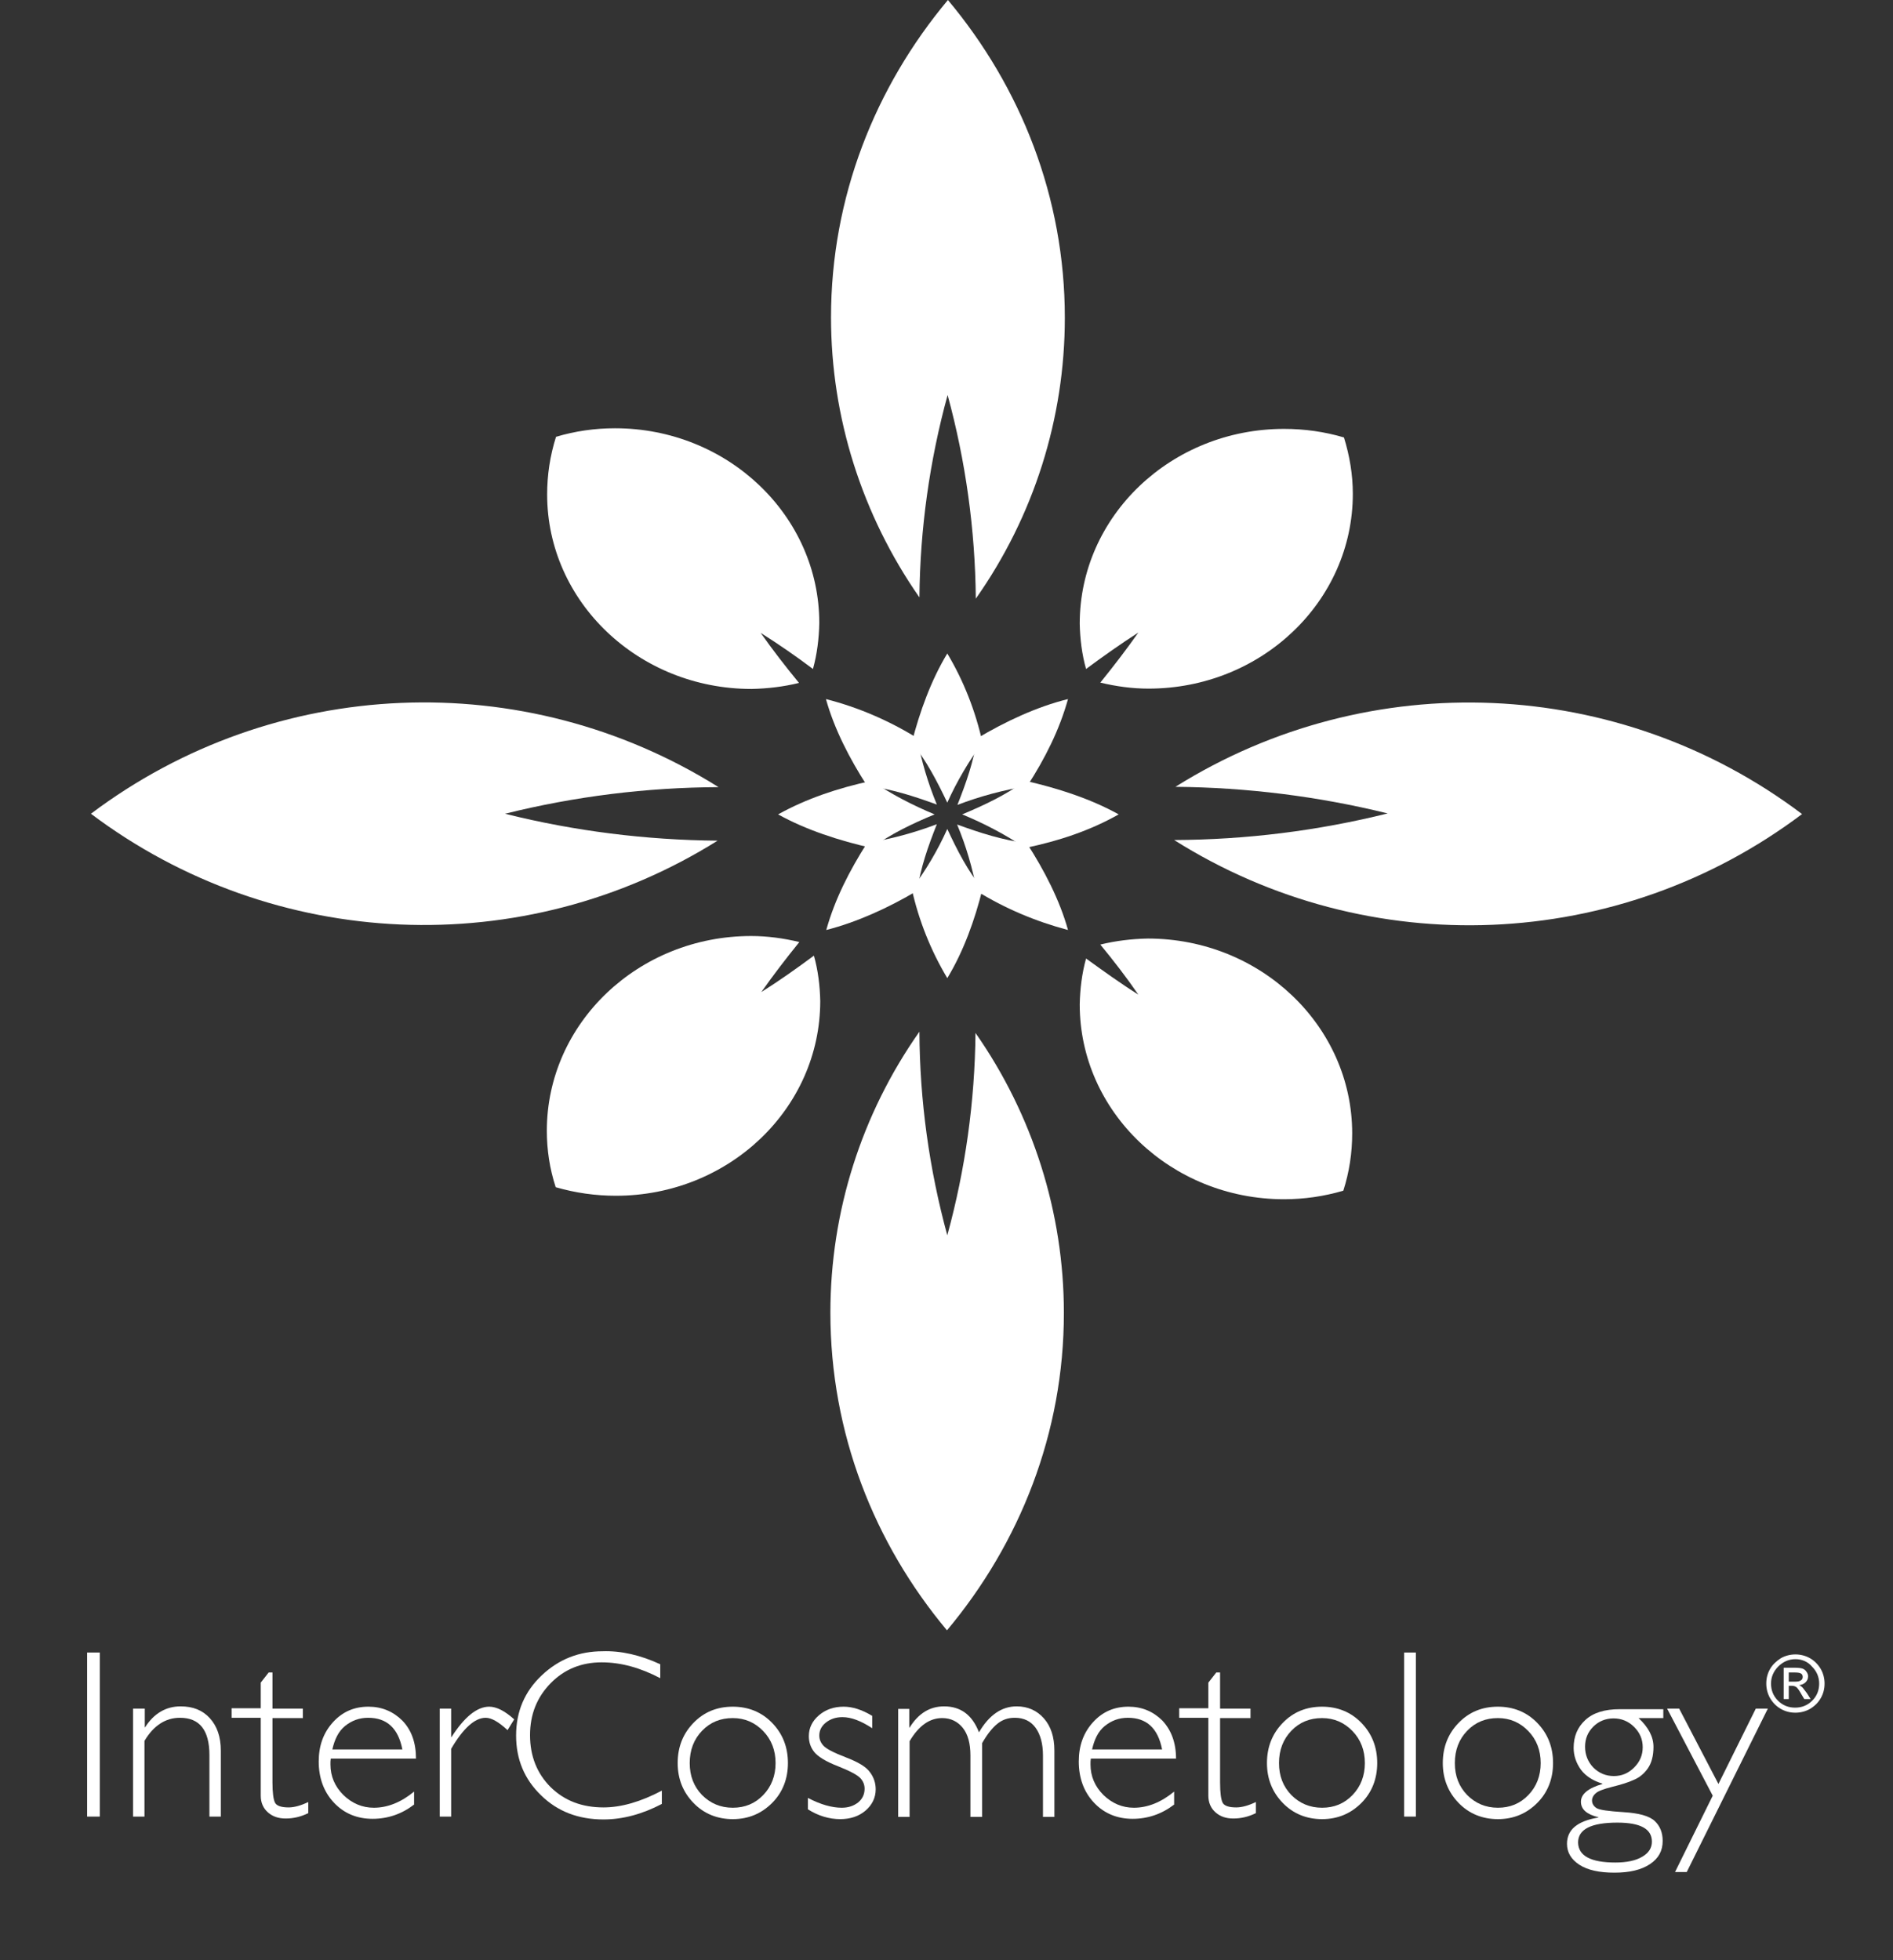 <?xml version="1.0" encoding="utf-8"?>
<!-- Generator: Adobe Illustrator 23.0.1, SVG Export Plug-In . SVG Version: 6.00 Build 0)  -->
<svg version="1.1" id="Layer_1" xmlns="http://www.w3.org/2000/svg" xmlns:xlink="http://www.w3.org/1999/xlink" x="0px" y="0px"
	 viewBox="0 0 597.5 618.8" style="enable-background:new 0 0 597.5 618.8;" xml:space="preserve">
<rect x="0" y="0" width="597.5" height="618.8" fill="#333333" stroke="none"/>
<style type="text/css">
	.st0{fill:#FFFFFF;}
	.st1{enable-background:new    ;}
</style>
<title>Слой 1 (6)</title>
<g>
	<g id="Layer_1-2">
		<g id="Слой_1">
			<path class="st0" d="M260.7,220.7c2.6,9.4,7.5,18.9,13,27.4c7.7,1,14.6,3.2,22,5.9c-2.8-6.8-4.9-13.8-6.2-21
				C280.6,227.5,270.9,223.3,260.7,220.7z"/>
			<path class="st0" d="M245.6,257.1c8.8,4.9,19.3,8.3,29.5,10.6c6.2-4.5,12.7-7.6,19.9-10.6c-7-2.9-13.7-6.4-19.9-10.6
				C264.5,248.8,254.6,252.1,245.6,257.1z"/>
			<path class="st0" d="M260.8,293.6c9.8-2.5,19.8-7.1,28.7-12.4c1.1-7.4,3.4-13.9,6.2-21c-7.1,2.7-14.5,4.7-22,5.9
				C268.1,274.9,263.5,283.9,260.8,293.6z"/>
			<path class="st0" d="M299,308.8c5.1-8.4,8.7-18.4,11.1-28.1c-4.7-5.9-7.9-12.1-11.1-19c-3,6.7-6.8,13.1-11.2,19
				C290,290.6,293.8,300.1,299,308.8z"/>
			<path class="st0" d="M337.1,293.6c-2.6-9.4-7.5-18.9-13-27.4c-7.7-1-14.6-3.2-22-5.9c2.8,6.7,4.9,13.8,6.2,21
				C317.2,286.8,326.9,290.9,337.1,293.6z"/>
			<path class="st0" d="M353.1,257.1c-8.8-4.9-19.3-8.3-29.5-10.6c-6.2,4.5-12.7,7.6-19.9,10.6c7,2.9,13.7,6.4,19.9,10.6
				C334.2,265.5,344.1,262.2,353.1,257.1z"/>
			<path class="st0" d="M337.1,220.7c-9.8,2.4-19.8,7.1-28.7,12.4c-1.1,7.4-3.4,13.9-6.2,21c7.1-2.7,14.5-4.7,22-5.9
				C329.9,239.4,334.4,230.4,337.1,220.7z"/>
			<path class="st0" d="M299,206.3c-5.1,8.4-8.7,18.4-11.2,28.1c4.7,5.9,7.9,12.1,11.2,19c3-6.7,6.8-13.1,11.1-19
				C307.9,224.5,304.2,215,299,206.3z"/>
			<path class="st0" d="M172.7,156.1c0,33.9,28.9,61.4,64.5,61.4c5.1-0.1,10.1-0.7,15-1.9c-4.2-5.1-8.3-10.4-12.1-15.8
				c5.7,3.6,11.2,7.4,16.5,11.4c1.3-4.7,1.9-9.6,2-14.5c0-33.9-28.9-61.5-64.5-61.5c-6.3,0-12.6,0.9-18.6,2.7
				C173.6,143.9,172.7,150,172.7,156.1z"/>
			<path class="st0" d="M194.4,377.5c35.6,0,64.5-27.5,64.5-61.5c-0.1-4.8-0.7-9.7-2-14.3c-5.4,4-10.9,7.9-16.6,11.5
				c3.8-5.4,7.8-10.6,12-15.8c-5-1.2-10.1-1.9-15.2-1.9c-35.6,0-64.5,27.5-64.5,61.5c0,6,0.9,12,2.8,17.8
				C181.6,376.6,188,377.5,194.4,377.5z"/>
			<path class="st0" d="M426.8,357.8c0-33.9-28.9-61.5-64.5-61.5c-5.1,0.1-10.1,0.7-15,1.9c4.2,5.1,8.3,10.4,12,15.8
				c-5.7-3.6-11.1-7.5-16.5-11.4c-1.3,4.7-1.9,9.6-2,14.5c0,33.9,28.9,61.5,64.5,61.5c6.3,0,12.6-0.9,18.7-2.7
				C425.9,370,426.8,363.9,426.8,357.8z"/>
			<path class="st0" d="M405.3,135.4c-35.6,0-64.5,27.5-64.5,61.5c0.1,4.8,0.7,9.7,2,14.3c5.4-4,10.9-7.9,16.5-11.5
				c-3.8,5.4-7.8,10.6-12,15.8c5,1.2,10.1,1.9,15.2,1.9c35.6,0,64.5-27.5,64.5-61.5c0-6-1-12-2.8-17.8
				C418.1,136.3,411.8,135.4,405.3,135.4z"/>
			<path class="st0" d="M28.7,256.9c57.8,43.5,136.5,46.9,197.8,8.5c-22.6-0.2-45.1-3-67.1-8.5c22.1-5.5,44.7-8.3,67.4-8.4
				C165.4,210,86.6,213.3,28.7,256.9L28.7,256.9z"/>
			<path class="st0" d="M298.9,514.7c23-27.5,36.9-62.3,36.9-100.2c0-31.6-9.8-62.5-27.9-88.4c-0.2,21.6-3.2,43.1-8.9,63.9
				c-5.7-20.9-8.7-42.5-8.8-64.3c-18.3,26-28.1,56.9-28.1,88.7C262.1,452.4,275.9,487.2,298.9,514.7z"/>
			<path class="st0" d="M568.8,257c-57.8-43.6-136.5-47-197.8-8.6c22.6,0.2,45.1,3,67,8.4c-22.1,5.5-44.7,8.3-67.4,8.4
				C432,303.9,510.9,300.6,568.8,257z"/>
			<path class="st0" d="M299.2,0c-23,27.5-36.9,62.3-36.9,100.2c0,31.6,9.8,62.4,27.9,88.4c0.2-21.6,3.2-43.1,8.9-63.9
				c5.7,20.9,8.7,42.5,8.9,64.3c18.3-26,28.1-56.9,28.1-88.7C336.1,62.3,322.2,27.5,299.2,0z"/>
			<g class="st1">
				<path class="st0" d="M31.5,521.7v51.8h-4v-51.8H31.5z"/>
				<path class="st0" d="M45.7,539.4v5.9h0.1c2.8-4.4,6.6-6.6,11.2-6.6c3.9,0,6.9,1.2,9.2,3.7c2.3,2.5,3.5,5.9,3.5,10.3v20.8h-3.6
					v-19.4c0-7.9-3.1-11.8-9.3-11.8c-4.5,0-8.3,2.4-11.2,7.3v23.9H42v-34.1H45.7z"/>
				<path class="st0" d="M86,528.1v11.3h9.6v3H86v20.3c0,3.3,0.3,5.4,0.8,6.4c0.5,1,2,1.5,4.3,1.5c1.8,0,3.9-0.6,6.2-1.7v3.5
					c-2.4,1.2-4.8,1.7-7.1,1.7c-2.3,0-4.1-0.6-5.6-1.9c-1.5-1.3-2.3-3.1-2.3-5.3v-24.6h-9.2v-3h9.2v-8.1l2.5-3.2H86z"/>
				<path class="st0" d="M131.3,555.2h-26.9c-0.1,0.6-0.1,1.2-0.1,1.8c0,3.8,1.4,7,4.1,9.7c2.7,2.6,5.9,4,9.6,4
					c4.3,0,8.6-1.7,12.7-5.1v4.1c-3.9,3-8.3,4.5-13.1,4.5c-4.9,0-9-1.7-12.2-5.1c-3.2-3.4-4.8-7.8-4.8-13c0-5,1.5-9.1,4.5-12.4
					c3-3.3,6.7-4.9,11.2-4.9c4.2,0,7.8,1.5,10.7,4.4C129.9,546.2,131.3,550.2,131.3,555.2z M104.9,552.3H127
					c-1.3-6.7-4.9-10-10.8-10c-2.8,0-5.2,0.9-7.3,2.6S105.6,549.2,104.9,552.3z"/>
				<path class="st0" d="M162.3,542.8l-2.1,3.4c-2.8-2.6-5.1-3.9-6.9-3.9c-3.4,0-7.1,3.3-10.9,9.8v21.4h-3.6v-34.1h3.6v9h0.1
					c4.1-6.4,8.1-9.6,11.9-9.6C156.7,538.8,159.3,540.1,162.3,542.8z"/>
				<path class="st0" d="M208.4,525.4v4.4c-6.3-3.3-12.4-5-18.5-5c-6.4,0-11.8,2.2-16.1,6.6c-4.3,4.4-6.5,9.8-6.5,16.4
					c0,6.6,2.2,12.1,6.5,16.4c4.4,4.3,9.9,6.4,16.7,6.4c5.6,0,11.8-1.8,18.4-5.3v4.2c-6.1,3.2-12.3,4.9-18.4,4.9
					c-7.9,0-14.5-2.5-19.7-7.6c-5.3-5.1-7.9-11.4-7.9-18.9c0-7.6,2.7-13.9,8.1-19c5.4-5.1,11.8-7.6,19.2-7.6
					C196,521.1,202.1,522.5,208.4,525.4z"/>
				<path class="st0" d="M231.3,538.8c4.9,0,9.1,1.7,12.4,5.1c3.3,3.4,5,7.6,5,12.7c0,5-1.7,9.3-5,12.6s-7.4,5.1-12.4,5.1
					c-4.9,0-9.1-1.7-12.4-5.1c-3.3-3.4-5-7.6-5-12.6c0-5.1,1.7-9.3,5-12.7C222.2,540.5,226.3,538.8,231.3,538.8z M231.3,570.7
					c3.8,0,7-1.3,9.6-4c2.6-2.7,3.9-6.1,3.9-10.1c0-4-1.3-7.4-3.9-10.1c-2.6-2.7-5.8-4.1-9.6-4.1c-3.9,0-7.1,1.3-9.7,4
					c-2.6,2.7-3.9,6.1-3.9,10.2c0,4.1,1.3,7.4,3.9,10.1C224.2,569.3,227.4,570.7,231.3,570.7z"/>
				<path class="st0" d="M275.3,541.7v3.9c-3.5-2.3-6.6-3.5-9.4-3.5c-2.1,0-3.8,0.6-5.2,1.7c-1.4,1.1-2.1,2.5-2.1,4.1
					c0,1.2,0.4,2.2,1.3,3.2c0.9,1,3.2,2.2,7.1,3.7c3.9,1.5,6.4,3,7.6,4.7c1.2,1.6,1.8,3.4,1.8,5.4c0,2.6-1.1,4.9-3.2,6.7
					s-4.8,2.7-8,2.7c-3.4,0-6.9-1-10.2-3.1v-3.6c4,2.1,7.6,3.1,10.7,3.1c2.1,0,3.8-0.6,5.2-1.7c1.3-1.1,2-2.5,2-4.3
					c0-1.2-0.4-2.3-1.3-3.3c-0.9-1-3.3-2.3-7.1-3.8c-3.9-1.5-6.4-3.1-7.5-4.5c-1.2-1.5-1.7-3.2-1.7-5c0-2.6,1.1-4.8,3.2-6.6
					c2.1-1.8,4.7-2.7,7.8-2.7C269,538.8,272,539.7,275.3,541.7z"/>
				<path class="st0" d="M287,539.4v6h0.1c2.8-4.5,6.4-6.7,10.9-6.7c5.2,0,8.9,2.7,11,8.2c3.2-5.5,7.2-8.2,11.9-8.2
					c3.5,0,6.4,1.3,8.6,3.8c2.2,2.5,3.3,5.9,3.3,10.1v21h-3.6v-19.4c0-3.7-0.8-6.6-2.3-8.7s-3.7-3.2-6.6-3.2c-2.1,0-3.9,0.6-5.5,1.9
					s-3.2,3.3-4.8,6.1v23.3h-3.7v-19.4c0-3.8-0.8-6.7-2.4-8.7s-3.8-3.1-6.5-3.1c-4,0-7.4,2.4-10.3,7.3v23.9h-3.6v-34.1H287z"/>
				<path class="st0" d="M371.2,555.2h-26.9c-0.1,0.6-0.1,1.2-0.1,1.8c0,3.8,1.4,7,4.1,9.7c2.7,2.6,5.9,4,9.6,4
					c4.3,0,8.6-1.7,12.7-5.1v4.1c-3.9,3-8.3,4.5-13.1,4.5c-4.9,0-9-1.7-12.2-5.1c-3.2-3.4-4.8-7.8-4.8-13c0-5,1.5-9.1,4.5-12.4
					c3-3.3,6.7-4.9,11.2-4.9c4.2,0,7.8,1.5,10.7,4.4C369.7,546.2,371.2,550.2,371.2,555.2z M344.7,552.3h22.1
					c-1.3-6.7-4.9-10-10.8-10c-2.8,0-5.2,0.9-7.3,2.6S345.4,549.2,344.7,552.3z"/>
				<path class="st0" d="M385.1,528.1v11.3h9.6v3h-9.6v20.3c0,3.3,0.3,5.4,0.8,6.4c0.5,1,2,1.5,4.3,1.5c1.8,0,3.9-0.6,6.2-1.7v3.5
					c-2.4,1.2-4.8,1.7-7.1,1.7c-2.3,0-4.1-0.6-5.6-1.9c-1.5-1.3-2.3-3.1-2.3-5.3v-24.6h-9.2v-3h9.2v-8.1l2.5-3.2H385.1z"/>
				<path class="st0" d="M417.3,538.8c4.9,0,9.1,1.7,12.4,5.1c3.3,3.4,5,7.6,5,12.7c0,5-1.7,9.3-5,12.6s-7.4,5.1-12.4,5.1
					c-4.9,0-9.1-1.7-12.4-5.1c-3.3-3.4-5-7.6-5-12.6c0-5.1,1.7-9.3,5-12.7C408.2,540.5,412.3,538.8,417.3,538.8z M417.3,570.7
					c3.8,0,7-1.3,9.6-4c2.6-2.7,3.9-6.1,3.9-10.1c0-4-1.3-7.4-3.9-10.1c-2.6-2.7-5.8-4.1-9.6-4.1c-3.9,0-7.1,1.3-9.7,4
					c-2.6,2.7-3.9,6.1-3.9,10.2c0,4.1,1.3,7.4,3.9,10.1C410.2,569.3,413.4,570.7,417.3,570.7z"/>
				<path class="st0" d="M446.9,521.7v51.8h-3.7v-51.8H446.9z"/>
				<path class="st0" d="M472.8,538.8c4.9,0,9.1,1.7,12.4,5.1c3.3,3.4,5,7.6,5,12.7c0,5-1.7,9.3-5,12.6s-7.4,5.1-12.4,5.1
					c-4.9,0-9.1-1.7-12.4-5.1c-3.3-3.4-5-7.6-5-12.6c0-5.1,1.7-9.3,5-12.7C463.7,540.5,467.8,538.8,472.8,538.8z M472.8,570.7
					c3.8,0,7-1.3,9.6-4c2.6-2.7,3.9-6.1,3.9-10.1c0-4-1.3-7.4-3.9-10.1c-2.6-2.7-5.8-4.1-9.6-4.1c-3.9,0-7.1,1.3-9.7,4
					c-2.6,2.7-3.9,6.1-3.9,10.2c0,4.1,1.3,7.4,3.9,10.1C465.7,569.3,468.9,570.7,472.8,570.7z"/>
				<path class="st0" d="M525,539.4v3h-7.8c3.1,2.9,4.7,5.9,4.7,9.1c0,2.8-0.6,5.1-1.8,6.8c-1.2,1.7-2.7,2.9-4.4,3.6
					c-1.7,0.8-4,1.5-6.8,2.2c-2.8,0.7-4.6,1.4-5.3,2.1c-0.7,0.6-1.1,1.4-1.1,2.2c0,1,0.5,1.8,1.4,2.4s3.8,1,8.6,1.3
					c4.8,0.3,8.1,1.2,9.8,2.8c1.7,1.6,2.5,3.7,2.5,6.3c0,3.1-1.3,5.5-4,7.3c-2.7,1.8-6.4,2.7-11.2,2.7c-4.8,0-8.5-0.8-11.1-2.5
					s-3.9-3.9-3.9-6.6c0-4.5,3.3-7.2,9.9-8.3v-0.1c-3.7-0.9-5.5-2.5-5.5-4.9c0-2.4,2.3-4.3,6.8-5.6v-0.1c-3-0.9-5.3-2.4-6.8-4.4
					c-1.5-2.1-2.3-4.4-2.3-6.9c0-3.6,1.2-6.5,3.7-8.8c2.5-2.3,6.1-3.4,10.8-3.4H525z M509.9,588c3.5,0,6.4-0.6,8.4-1.8
					c2.1-1.2,3.1-2.8,3.1-4.8c0-4-3.6-6-10.9-6c-8.3,0-12.4,2.1-12.4,6.3C498.2,585.9,502.1,588,509.9,588z M509.4,560.7
					c2.5,0,4.6-0.9,6.4-2.7c1.8-1.8,2.7-3.9,2.7-6.4c0-2.5-0.9-4.6-2.7-6.4c-1.8-1.8-4-2.7-6.5-2.7c-2.5,0-4.7,0.9-6.4,2.6
					c-1.7,1.7-2.6,3.8-2.6,6.3c0,2.6,0.9,4.8,2.6,6.6C504.7,559.8,506.9,560.7,509.4,560.7z"/>
				<path class="st0" d="M558,539.4l-25.6,51.6h-3.7l11.9-24.1l-14.4-27.5h3.8l12.4,23.8l11.8-23.8H558z"/>
			</g>
			<g class="st1">
				<path class="st0" d="M566.7,522.3c1.6,0,3.2,0.4,4.6,1.2c1.4,0.8,2.5,1.9,3.4,3.4c0.8,1.4,1.2,3,1.2,4.6c0,1.7-0.4,3.2-1.2,4.6
					c-0.8,1.4-1.9,2.5-3.4,3.4c-1.4,0.8-3,1.2-4.6,1.2c-1.7,0-3.2-0.4-4.6-1.2c-1.4-0.8-2.5-1.9-3.4-3.4c-0.8-1.4-1.2-3-1.2-4.6
					c0-1.7,0.4-3.2,1.2-4.6c0.8-1.4,2-2.5,3.4-3.4C563.5,522.7,565.1,522.3,566.7,522.3z M566.7,523.8c-2.1,0-3.9,0.8-5.4,2.3
					c-1.5,1.5-2.3,3.3-2.3,5.4c0,2.1,0.7,3.9,2.2,5.4c1.5,1.5,3.3,2.2,5.4,2.2c2.1,0,3.9-0.7,5.4-2.2c1.5-1.5,2.2-3.3,2.2-5.4
					c0-2.1-0.8-3.9-2.3-5.4C570.6,524.6,568.8,523.8,566.7,523.8z M564.6,536.4H563v-9.9h3.4c1.2,0,2.1,0.1,2.6,0.3
					c0.5,0.2,0.9,0.5,1.2,1c0.3,0.4,0.5,0.9,0.5,1.4c0,0.8-0.3,1.4-0.8,1.9c-0.5,0.5-1.2,0.8-2,0.9c0.4,0.2,0.7,0.4,1.1,0.8
					c0.3,0.4,0.7,0.9,1.3,1.7l1.2,1.9h-2l-0.9-1.5c-0.6-1.1-1.1-1.8-1.5-2.2c-0.4-0.3-0.9-0.5-1.5-0.5h-1V536.4z M564.6,527.9v3h2
					c0.8,0,1.4-0.1,1.8-0.4c0.4-0.2,0.6-0.6,0.6-1.1c0-0.5-0.2-0.9-0.6-1.1c-0.4-0.2-1-0.3-2-0.3H564.6z"/>
			</g>
		</g>
	</g>
</g>
</svg>
